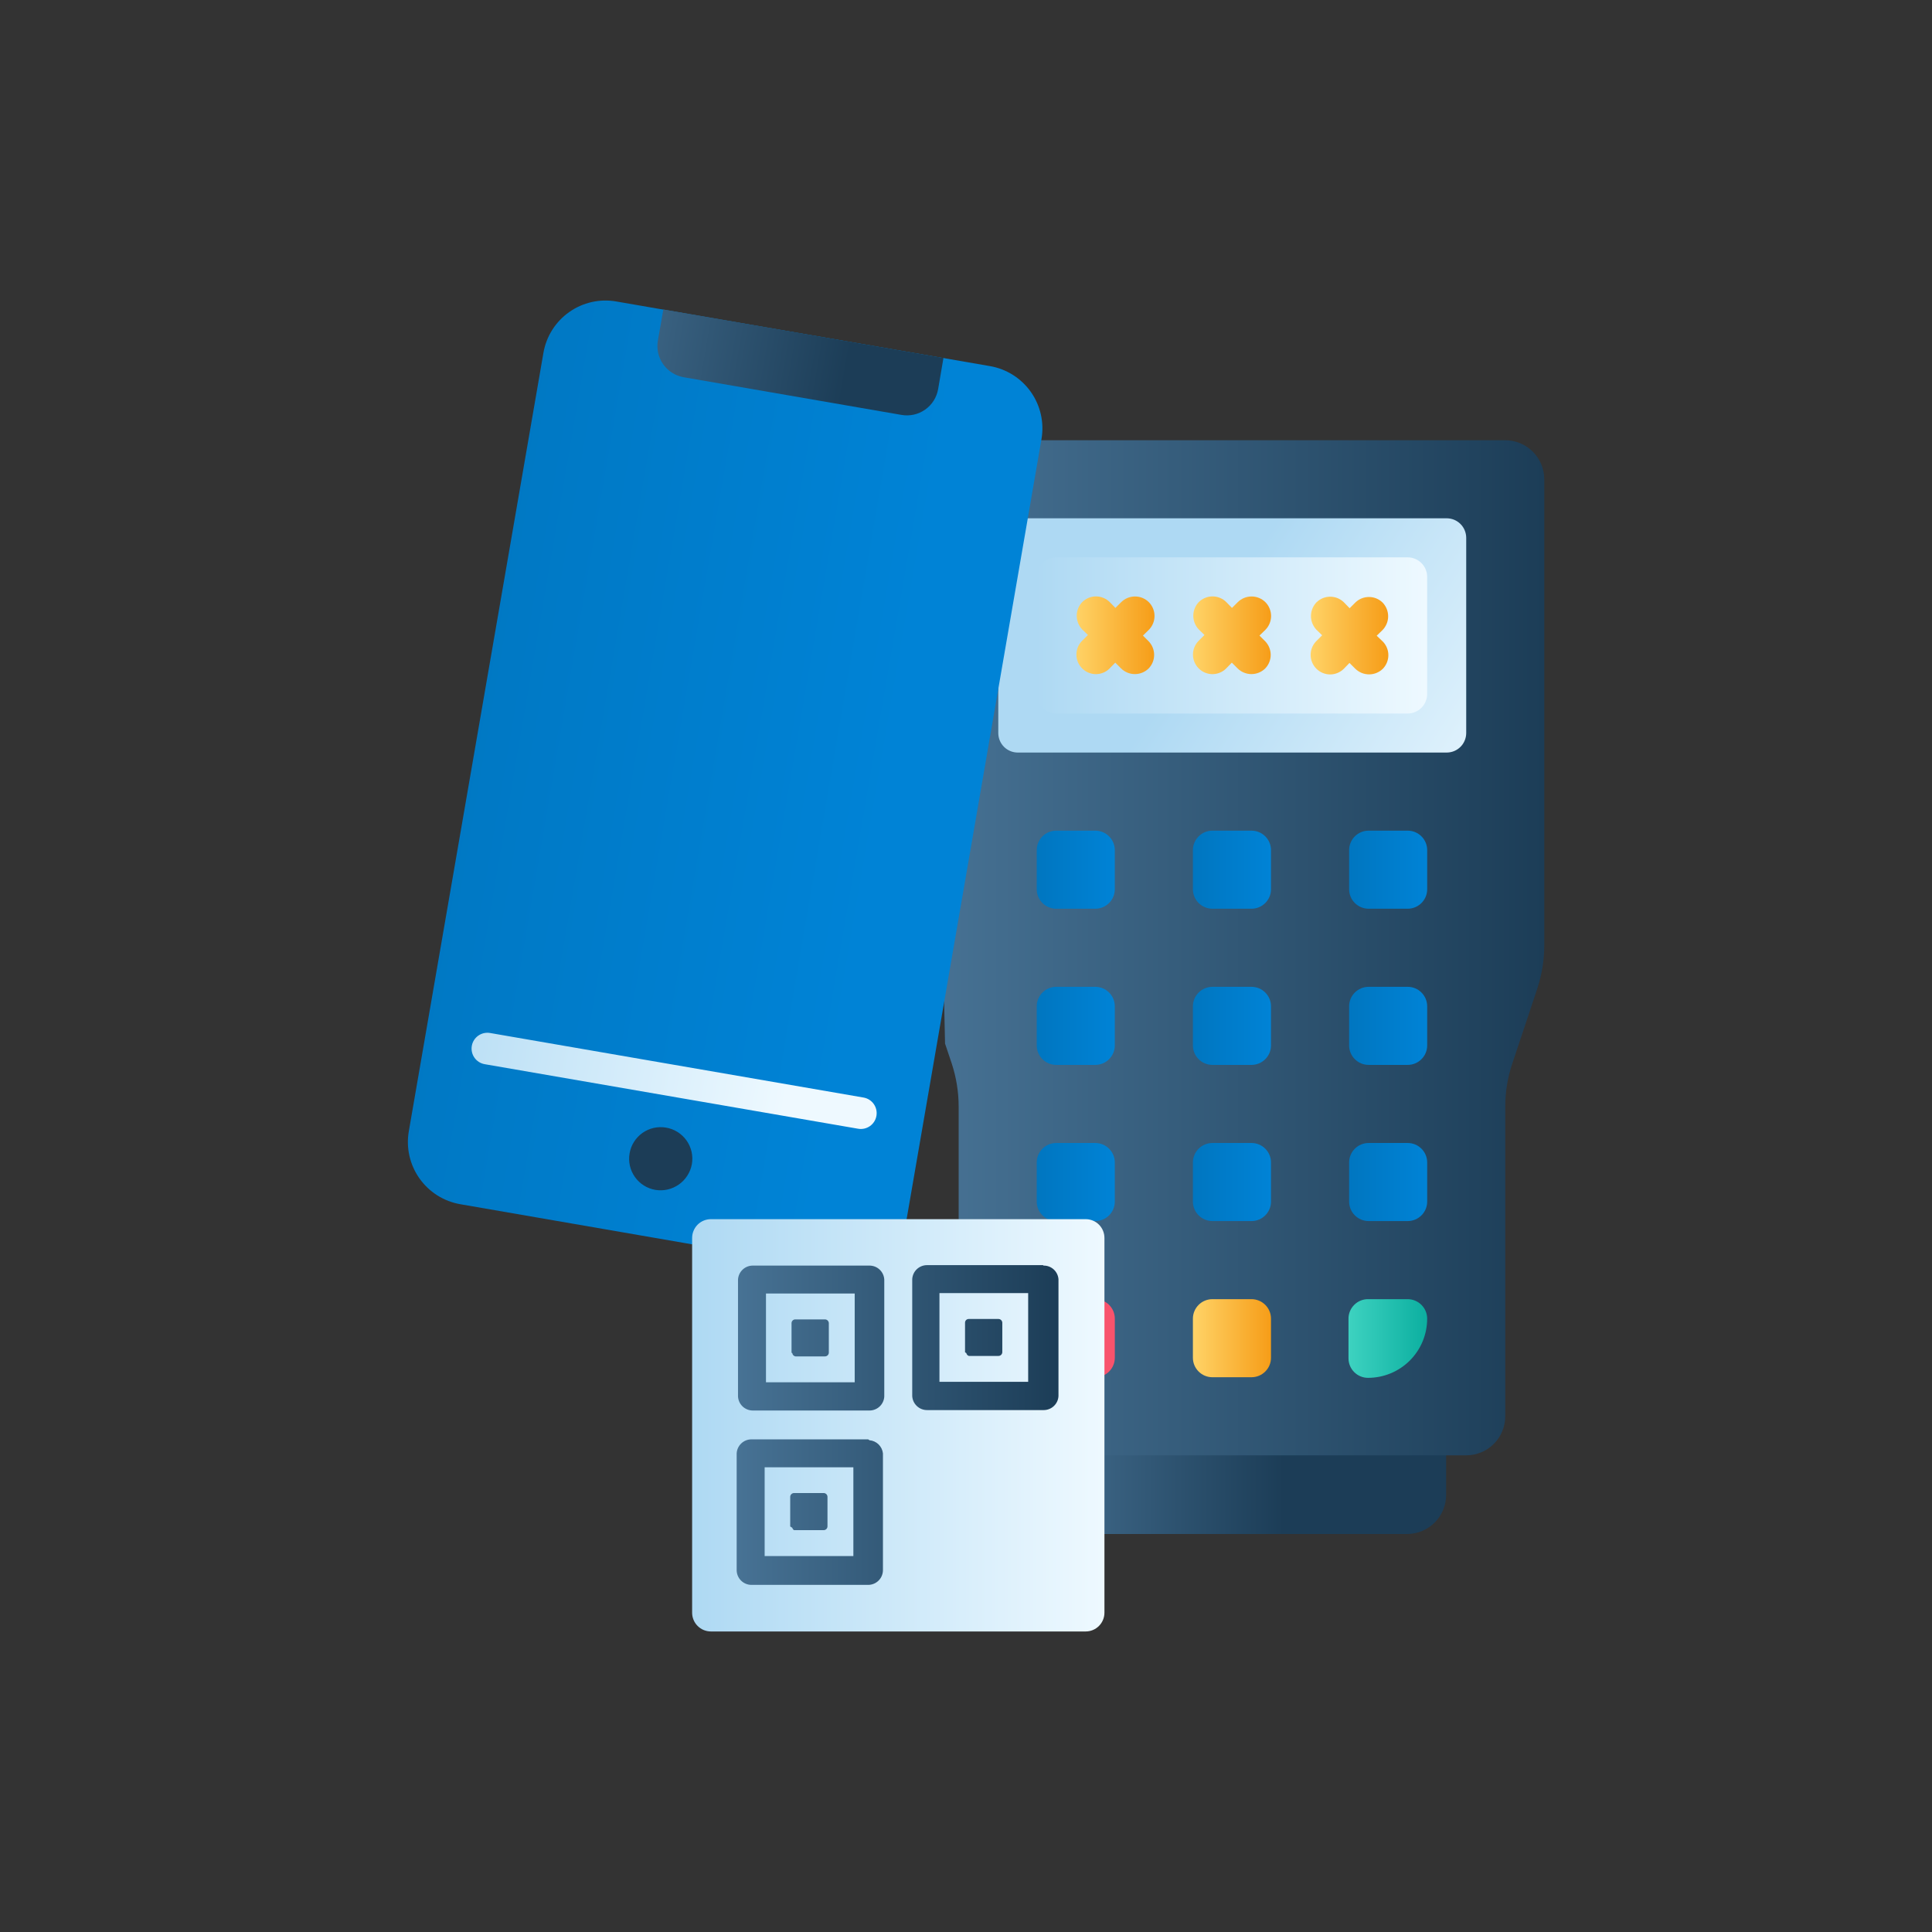 <svg width="90" height="90" viewBox="0 0 90 90" fill="none" xmlns="http://www.w3.org/2000/svg">
<rect x="0" y="0" width="90" height="90" fill="#333333" stroke="none"/>
<path d="M47.387 66.885H67.366V69.641C67.366 70.123 67.174 70.586 66.833 70.927C66.492 71.268 66.029 71.46 65.547 71.46H49.178C48.696 71.46 48.233 71.268 47.892 70.927C47.551 70.586 47.359 70.123 47.359 69.641V66.885H47.387Z" fill="url(#paint0_linear_2_136820)"/>
<path d="M44.024 48.615L44.334 49.538C44.549 50.19 44.658 50.871 44.658 51.557V65.976C44.66 66.458 44.852 66.919 45.193 67.26C45.533 67.601 45.995 67.793 46.477 67.795H68.302C68.784 67.795 69.247 67.603 69.588 67.262C69.929 66.921 70.121 66.458 70.121 65.976V51.557C70.12 50.87 70.231 50.188 70.451 49.538L71.616 46.045C71.829 45.394 71.939 44.712 71.939 44.027V22.326C71.938 21.844 71.746 21.382 71.405 21.041C71.064 20.701 70.603 20.509 70.121 20.507H44.63C44.178 20.505 43.743 20.675 43.411 20.982L44.024 48.615Z" fill="url(#paint1_linear_2_136820)"/>
<path d="M51.023 45.97H49.204C48.702 45.97 48.295 46.377 48.295 46.879V48.698C48.295 49.2 48.702 49.607 49.204 49.607H51.023C51.525 49.607 51.932 49.2 51.932 48.698V46.879C51.932 46.377 51.525 45.97 51.023 45.97Z" fill="url(#paint2_linear_2_136820)"/>
<path d="M58.298 45.97H56.48C55.977 45.97 55.57 46.377 55.57 46.879V48.698C55.57 49.2 55.977 49.607 56.48 49.607H58.298C58.801 49.607 59.208 49.2 59.208 48.698V46.879C59.208 46.377 58.801 45.97 58.298 45.97Z" fill="url(#paint3_linear_2_136820)"/>
<path d="M65.575 45.97H63.756C63.254 45.97 62.847 46.377 62.847 46.879V48.698C62.847 49.2 63.254 49.607 63.756 49.607H65.575C66.077 49.607 66.484 49.2 66.484 48.698V46.879C66.484 46.377 66.077 45.97 65.575 45.97Z" fill="url(#paint4_linear_2_136820)"/>
<path d="M51.023 53.245H49.204C48.702 53.245 48.295 53.652 48.295 54.154V55.973C48.295 56.475 48.702 56.882 49.204 56.882H51.023C51.525 56.882 51.932 56.475 51.932 55.973V54.154C51.932 53.652 51.525 53.245 51.023 53.245Z" fill="url(#paint5_linear_2_136820)"/>
<path d="M58.298 53.245H56.48C55.977 53.245 55.57 53.652 55.57 54.154V55.973C55.57 56.475 55.977 56.882 56.48 56.882H58.298C58.801 56.882 59.208 56.475 59.208 55.973V54.154C59.208 53.652 58.801 53.245 58.298 53.245Z" fill="url(#paint6_linear_2_136820)"/>
<path d="M65.575 53.245H63.756C63.254 53.245 62.847 53.652 62.847 54.154V55.973C62.847 56.475 63.254 56.882 63.756 56.882H65.575C66.077 56.882 66.484 56.475 66.484 55.973V54.154C66.484 53.652 66.077 53.245 65.575 53.245Z" fill="url(#paint7_linear_2_136820)"/>
<path d="M49.205 60.52H51.023C51.143 60.52 51.261 60.543 51.371 60.589C51.482 60.635 51.582 60.702 51.666 60.786C51.751 60.871 51.818 60.971 51.864 61.081C51.909 61.192 51.933 61.31 51.933 61.429V63.248C51.933 63.489 51.837 63.721 51.666 63.891C51.496 64.062 51.264 64.157 51.023 64.157C50.292 64.157 49.592 63.867 49.075 63.35C48.558 62.834 48.268 62.133 48.268 61.402C48.271 61.282 48.298 61.165 48.347 61.056C48.396 60.947 48.466 60.849 48.553 60.767C48.64 60.685 48.743 60.621 48.854 60.578C48.966 60.536 49.085 60.516 49.205 60.52Z" fill="#F8536C"/>
<path d="M58.298 60.52H56.48C55.977 60.52 55.57 60.927 55.57 61.429V63.248C55.57 63.75 55.977 64.157 56.48 64.157H58.298C58.801 64.157 59.208 63.75 59.208 63.248V61.429C59.208 60.927 58.801 60.52 58.298 60.52Z" fill="url(#paint8_linear_2_136820)"/>
<path d="M63.755 60.52H65.573C65.693 60.52 65.811 60.543 65.921 60.589C66.032 60.635 66.132 60.702 66.216 60.786C66.301 60.871 66.368 60.971 66.414 61.081C66.459 61.192 66.483 61.31 66.483 61.429C66.483 62.16 66.193 62.861 65.676 63.378C65.159 63.895 64.458 64.185 63.727 64.185C63.486 64.185 63.255 64.089 63.084 63.919C62.914 63.748 62.818 63.517 62.818 63.276V61.457C62.814 61.333 62.836 61.209 62.881 61.094C62.927 60.978 62.996 60.874 63.084 60.786C63.172 60.698 63.276 60.629 63.392 60.583C63.507 60.538 63.631 60.516 63.755 60.52Z" fill="url(#paint9_linear_2_136820)"/>
<path d="M51.023 38.695H49.204C48.702 38.695 48.295 39.102 48.295 39.604V41.423C48.295 41.925 48.702 42.332 49.204 42.332H51.023C51.525 42.332 51.932 41.925 51.932 41.423V39.604C51.932 39.102 51.525 38.695 51.023 38.695Z" fill="url(#paint10_linear_2_136820)"/>
<path d="M58.298 38.695H56.48C55.977 38.695 55.57 39.102 55.57 39.604V41.423C55.57 41.925 55.977 42.332 56.48 42.332H58.298C58.801 42.332 59.208 41.925 59.208 41.423V39.604C59.208 39.102 58.801 38.695 58.298 38.695Z" fill="url(#paint11_linear_2_136820)"/>
<path d="M65.575 38.695H63.756C63.254 38.695 62.847 39.102 62.847 39.604V41.423C62.847 41.925 63.254 42.332 63.756 42.332H65.575C66.077 42.332 66.484 41.925 66.484 41.423V39.604C66.484 39.102 66.077 38.695 65.575 38.695Z" fill="url(#paint12_linear_2_136820)"/>
<path d="M47.372 24.144H67.392C67.511 24.144 67.63 24.168 67.74 24.213C67.85 24.259 67.951 24.326 68.035 24.41C68.12 24.495 68.187 24.595 68.232 24.706C68.278 24.816 68.302 24.934 68.302 25.053V34.148C68.302 34.267 68.278 34.385 68.232 34.495C68.187 34.606 68.12 34.706 68.035 34.791C67.951 34.875 67.85 34.942 67.74 34.988C67.63 35.033 67.511 35.057 67.392 35.057H47.413C47.172 35.057 46.941 34.961 46.77 34.791C46.6 34.62 46.504 34.389 46.504 34.148V30.703L47.372 24.144Z" fill="url(#paint13_linear_2_136820)"/>
<path d="M49.204 25.963H65.573C65.693 25.963 65.811 25.987 65.921 26.033C66.032 26.078 66.132 26.145 66.216 26.23C66.301 26.314 66.368 26.415 66.413 26.525C66.459 26.635 66.483 26.753 66.483 26.873V32.329C66.483 32.449 66.459 32.567 66.413 32.677C66.368 32.787 66.301 32.888 66.216 32.972C66.132 33.056 66.032 33.123 65.921 33.169C65.811 33.215 65.693 33.239 65.573 33.239H49.204C49.085 33.239 48.967 33.215 48.856 33.169C48.746 33.123 48.646 33.056 48.561 32.972C48.477 32.888 48.41 32.787 48.364 32.677C48.319 32.567 48.295 32.449 48.295 32.329V26.859C48.298 26.62 48.396 26.392 48.566 26.225C48.736 26.057 48.965 25.963 49.204 25.963Z" fill="url(#paint14_linear_2_136820)"/>
<path d="M53.517 28.051C53.346 27.881 53.114 27.786 52.873 27.786C52.632 27.786 52.4 27.881 52.229 28.051L51.96 28.319L51.698 28.051C51.614 27.966 51.513 27.899 51.403 27.853C51.292 27.807 51.174 27.783 51.054 27.783C50.934 27.783 50.816 27.807 50.705 27.853C50.595 27.899 50.495 27.966 50.41 28.051C50.248 28.222 50.158 28.449 50.158 28.684C50.158 28.92 50.248 29.147 50.41 29.318L50.679 29.58L50.41 29.849C50.325 29.933 50.258 30.034 50.212 30.144C50.166 30.255 50.143 30.373 50.143 30.493C50.143 30.613 50.166 30.731 50.212 30.842C50.258 30.952 50.325 31.052 50.41 31.137C50.494 31.222 50.594 31.289 50.704 31.334C50.814 31.38 50.931 31.404 51.051 31.404C51.17 31.404 51.288 31.38 51.398 31.334C51.508 31.289 51.608 31.222 51.691 31.137L51.953 30.868L52.222 31.137C52.394 31.307 52.625 31.402 52.866 31.402C53.107 31.402 53.339 31.307 53.51 31.137C53.673 30.968 53.764 30.742 53.764 30.507C53.764 30.272 53.673 30.046 53.51 29.876L53.242 29.608L53.51 29.346C53.683 29.175 53.78 28.943 53.782 28.7C53.783 28.457 53.688 28.223 53.517 28.051Z" fill="url(#paint15_linear_2_136820)"/>
<path d="M58.947 28.051C58.775 27.881 58.544 27.786 58.303 27.786C58.062 27.786 57.83 27.881 57.659 28.051L57.39 28.319L57.128 28.051C57.044 27.966 56.943 27.899 56.833 27.853C56.722 27.807 56.604 27.783 56.484 27.783C56.364 27.783 56.246 27.807 56.135 27.853C56.025 27.899 55.924 27.966 55.84 28.051C55.678 28.222 55.588 28.449 55.588 28.684C55.588 28.92 55.678 29.147 55.84 29.318L56.108 29.58L55.84 29.849C55.755 29.933 55.688 30.034 55.642 30.144C55.596 30.255 55.572 30.373 55.572 30.493C55.572 30.613 55.596 30.731 55.642 30.842C55.688 30.952 55.755 31.052 55.84 31.137C55.924 31.222 56.024 31.289 56.133 31.334C56.243 31.38 56.361 31.404 56.48 31.404C56.6 31.404 56.718 31.38 56.828 31.334C56.938 31.289 57.037 31.222 57.121 31.137L57.383 30.868L57.652 31.137C57.823 31.307 58.055 31.402 58.296 31.402C58.537 31.402 58.769 31.307 58.94 31.137C59.103 30.968 59.194 30.742 59.194 30.507C59.194 30.272 59.103 30.046 58.94 29.876L58.671 29.608L58.94 29.346C59.113 29.175 59.21 28.943 59.212 28.7C59.213 28.457 59.117 28.223 58.947 28.051Z" fill="url(#paint16_linear_2_136820)"/>
<path d="M64.132 29.614L64.401 29.353C64.57 29.181 64.665 28.95 64.665 28.709C64.665 28.467 64.57 28.236 64.401 28.064C64.231 27.901 64.005 27.81 63.77 27.81C63.535 27.81 63.309 27.901 63.14 28.064L62.871 28.333L62.609 28.064C62.525 27.98 62.425 27.912 62.314 27.866C62.204 27.82 62.085 27.797 61.965 27.797C61.846 27.797 61.727 27.82 61.617 27.866C61.506 27.912 61.406 27.98 61.321 28.064C61.16 28.236 61.069 28.462 61.069 28.698C61.069 28.934 61.16 29.161 61.321 29.332L61.59 29.594L61.321 29.863C61.236 29.947 61.169 30.047 61.123 30.158C61.077 30.268 61.054 30.387 61.054 30.506C61.054 30.626 61.077 30.745 61.123 30.855C61.169 30.966 61.236 31.066 61.321 31.151C61.405 31.235 61.505 31.302 61.615 31.348C61.725 31.394 61.843 31.418 61.962 31.418C62.081 31.418 62.199 31.394 62.309 31.348C62.419 31.302 62.519 31.235 62.603 31.151L62.864 30.882L63.133 31.151C63.305 31.32 63.536 31.415 63.777 31.415C64.019 31.415 64.25 31.32 64.421 31.151C64.584 30.981 64.675 30.755 64.675 30.52C64.675 30.285 64.584 30.059 64.421 29.89L64.132 29.614Z" fill="url(#paint17_linear_2_136820)"/>
<path d="M28.717 14.045L46.119 17.055C46.888 17.188 47.571 17.621 48.021 18.258C48.47 18.894 48.649 19.683 48.517 20.452L42.248 56.71C42.113 57.479 41.679 58.162 41.041 58.612C40.403 59.061 39.613 59.239 38.844 59.108L21.442 56.097C21.061 56.031 20.697 55.891 20.37 55.684C20.043 55.477 19.761 55.208 19.538 54.892C19.315 54.576 19.157 54.219 19.072 53.842C18.988 53.465 18.978 53.075 19.045 52.694L25.314 16.442C25.379 16.061 25.518 15.696 25.725 15.369C25.931 15.042 26.201 14.758 26.517 14.536C26.833 14.313 27.19 14.155 27.568 14.07C27.946 13.986 28.336 13.977 28.717 14.045Z" fill="url(#paint18_linear_2_136820)"/>
<path d="M21.978 48.723C22.047 48.321 22.429 48.051 22.831 48.121L40.227 51.128C40.627 51.197 40.896 51.578 40.828 51.979C40.759 52.381 40.377 52.651 39.975 52.581L22.579 49.574C22.179 49.505 21.91 49.124 21.978 48.723Z" fill="url(#paint19_linear_2_136820)"/>
<path d="M31.845 17.572L42 19.329C42.384 19.395 42.779 19.306 43.098 19.081C43.417 18.856 43.634 18.515 43.701 18.13L43.95 16.676L30.901 14.417L30.646 15.87C30.58 16.255 30.669 16.65 30.894 16.969C31.119 17.288 31.461 17.505 31.845 17.572Z" fill="url(#paint20_linear_2_136820)"/>
<path d="M32.23 54.23C32.16 54.613 31.943 54.954 31.625 55.178C31.306 55.403 30.912 55.493 30.528 55.429C30.337 55.396 30.155 55.326 29.991 55.223C29.828 55.12 29.686 54.985 29.575 54.827C29.463 54.669 29.384 54.49 29.342 54.301C29.3 54.113 29.295 53.917 29.329 53.727C29.361 53.537 29.431 53.355 29.534 53.192C29.637 53.029 29.771 52.888 29.928 52.776C30.085 52.665 30.263 52.586 30.451 52.543C30.639 52.501 30.834 52.496 31.024 52.528C31.215 52.56 31.398 52.629 31.563 52.732C31.727 52.835 31.869 52.969 31.982 53.128C32.094 53.286 32.173 53.465 32.216 53.654C32.258 53.843 32.263 54.039 32.23 54.23Z" fill="url(#paint21_linear_2_136820)"/>
<path d="M51.449 57.675V75.125C51.449 75.357 51.357 75.58 51.193 75.744C51.029 75.908 50.806 76 50.575 76H33.117C32.885 76 32.663 75.908 32.498 75.744C32.334 75.58 32.242 75.357 32.242 75.125V57.675C32.241 57.559 32.263 57.445 32.307 57.338C32.35 57.231 32.415 57.133 32.496 57.051C32.577 56.969 32.674 56.904 32.781 56.86C32.887 56.816 33.002 56.793 33.117 56.793H50.575C50.69 56.793 50.804 56.816 50.911 56.86C51.017 56.904 51.114 56.969 51.196 57.051C51.277 57.133 51.341 57.231 51.385 57.338C51.428 57.445 51.45 57.559 51.449 57.675Z" fill="url(#paint22_linear_2_136820)"/>
<path d="M40.504 58.956H35.068C34.892 58.956 34.721 59.023 34.593 59.145C34.465 59.267 34.388 59.434 34.379 59.61V65.053C34.388 65.229 34.465 65.396 34.593 65.518C34.721 65.639 34.892 65.707 35.068 65.707H40.504C40.681 65.707 40.851 65.639 40.979 65.518C41.108 65.396 41.184 65.229 41.193 65.053V59.61C41.184 59.434 41.108 59.267 40.979 59.145C40.851 59.023 40.681 58.956 40.504 58.956ZM39.815 64.391H35.682V60.258H39.815V64.391ZM36.873 63.014V61.636C36.873 61.612 36.878 61.59 36.887 61.568C36.896 61.547 36.91 61.527 36.926 61.511C36.943 61.495 36.963 61.483 36.984 61.474C37.006 61.466 37.029 61.462 37.053 61.463H38.43C38.477 61.463 38.521 61.481 38.555 61.513C38.588 61.545 38.608 61.589 38.61 61.636V63.014C38.608 63.06 38.588 63.104 38.555 63.136C38.521 63.168 38.477 63.186 38.43 63.186H37.053C37.015 63.18 36.981 63.162 36.955 63.134C36.928 63.107 36.912 63.072 36.908 63.034L36.873 63.014ZM48.585 58.935H43.184C43.007 58.935 42.837 59.003 42.709 59.124C42.58 59.246 42.504 59.413 42.495 59.59V65.032C42.504 65.209 42.58 65.375 42.709 65.497C42.837 65.619 43.007 65.687 43.184 65.687H48.62C48.796 65.687 48.967 65.619 49.095 65.497C49.223 65.375 49.3 65.209 49.308 65.032V59.59C49.294 59.415 49.215 59.253 49.086 59.135C48.957 59.017 48.787 58.953 48.613 58.956L48.585 58.935ZM47.896 64.371H43.763V60.237H47.896V64.371ZM44.955 62.993V61.615C44.955 61.592 44.959 61.569 44.968 61.547C44.977 61.526 44.991 61.507 45.007 61.491C45.024 61.474 45.044 61.462 45.066 61.454C45.087 61.446 45.111 61.442 45.134 61.443H46.511C46.558 61.443 46.602 61.461 46.636 61.493C46.669 61.525 46.689 61.569 46.691 61.615V62.993C46.689 63.039 46.669 63.083 46.636 63.115C46.602 63.147 46.558 63.165 46.511 63.165H45.134C45.104 63.156 45.078 63.139 45.057 63.116C45.036 63.093 45.022 63.065 45.016 63.034L44.955 62.993ZM40.442 67.051H35.006C34.829 67.05 34.659 67.118 34.531 67.24C34.403 67.362 34.326 67.528 34.317 67.705V73.141C34.317 73.323 34.39 73.499 34.519 73.628C34.648 73.757 34.824 73.83 35.006 73.83H40.442C40.625 73.83 40.8 73.757 40.929 73.628C41.058 73.499 41.131 73.323 41.131 73.141V67.705C41.114 67.546 41.042 67.398 40.928 67.286C40.813 67.174 40.663 67.105 40.504 67.092L40.442 67.051ZM39.753 72.486H35.62V68.353H39.753V72.486ZM36.811 71.108V69.731C36.811 69.683 36.83 69.637 36.864 69.604C36.897 69.57 36.943 69.551 36.99 69.551H38.368C38.416 69.551 38.461 69.57 38.495 69.604C38.529 69.637 38.547 69.683 38.547 69.731V71.108C38.546 71.155 38.526 71.198 38.493 71.231C38.459 71.263 38.415 71.281 38.368 71.281H36.99C36.97 71.269 36.952 71.253 36.938 71.234C36.923 71.215 36.913 71.194 36.908 71.17L36.811 71.108Z" fill="url(#paint23_linear_2_136820)"/>
<defs>
<linearGradient id="paint0_linear_2_136820" x1="47.387" y1="69.159" x2="67.393" y2="69.159" gradientUnits="userSpaceOnUse">
<stop stop-color="#477294"/>
<stop offset="0.62" stop-color="#1C3D57"/>
</linearGradient>
<linearGradient id="paint1_linear_2_136820" x1="43.439" y1="44.151" x2="71.939" y2="44.151" gradientUnits="userSpaceOnUse">
<stop stop-color="#477294"/>
<stop offset="1" stop-color="#1C3D57"/>
</linearGradient>
<linearGradient id="paint2_linear_2_136820" x1="48.295" y1="47.788" x2="51.932" y2="47.788" gradientUnits="userSpaceOnUse">
<stop stop-color="#0076C0"/>
<stop offset="1" stop-color="#0083D6"/>
</linearGradient>
<linearGradient id="paint3_linear_2_136820" x1="55.57" y1="47.788" x2="59.208" y2="47.788" gradientUnits="userSpaceOnUse">
<stop stop-color="#0076C0"/>
<stop offset="1" stop-color="#0083D6"/>
</linearGradient>
<linearGradient id="paint4_linear_2_136820" x1="62.847" y1="47.788" x2="66.484" y2="47.788" gradientUnits="userSpaceOnUse">
<stop stop-color="#0076C0"/>
<stop offset="1" stop-color="#0083D6"/>
</linearGradient>
<linearGradient id="paint5_linear_2_136820" x1="48.295" y1="55.063" x2="51.932" y2="55.063" gradientUnits="userSpaceOnUse">
<stop stop-color="#0076C0"/>
<stop offset="1" stop-color="#0083D6"/>
</linearGradient>
<linearGradient id="paint6_linear_2_136820" x1="55.57" y1="55.063" x2="59.208" y2="55.063" gradientUnits="userSpaceOnUse">
<stop stop-color="#0076C0"/>
<stop offset="1" stop-color="#0083D6"/>
</linearGradient>
<linearGradient id="paint7_linear_2_136820" x1="62.847" y1="55.063" x2="66.484" y2="55.063" gradientUnits="userSpaceOnUse">
<stop stop-color="#0076C0"/>
<stop offset="1" stop-color="#0083D6"/>
</linearGradient>
<linearGradient id="paint8_linear_2_136820" x1="55.57" y1="62.339" x2="59.208" y2="62.339" gradientUnits="userSpaceOnUse">
<stop stop-color="#FFD367"/>
<stop offset="1" stop-color="#F69D18"/>
</linearGradient>
<linearGradient id="paint9_linear_2_136820" x1="62.845" y1="62.339" x2="66.483" y2="62.339" gradientUnits="userSpaceOnUse">
<stop stop-color="#3DD2C0"/>
<stop offset="1" stop-color="#0CAFA0"/>
</linearGradient>
<linearGradient id="paint10_linear_2_136820" x1="48.295" y1="40.513" x2="51.932" y2="40.513" gradientUnits="userSpaceOnUse">
<stop stop-color="#0076C0"/>
<stop offset="1" stop-color="#0083D6"/>
</linearGradient>
<linearGradient id="paint11_linear_2_136820" x1="55.57" y1="40.513" x2="59.208" y2="40.513" gradientUnits="userSpaceOnUse">
<stop stop-color="#0076C0"/>
<stop offset="1" stop-color="#0083D6"/>
</linearGradient>
<linearGradient id="paint12_linear_2_136820" x1="62.847" y1="40.513" x2="66.484" y2="40.513" gradientUnits="userSpaceOnUse">
<stop stop-color="#0076C0"/>
<stop offset="1" stop-color="#0083D6"/>
</linearGradient>
<linearGradient id="paint13_linear_2_136820" x1="43.459" y1="20.555" x2="70.981" y2="38.426" gradientUnits="userSpaceOnUse">
<stop offset="0.47" stop-color="#AED9F3"/>
<stop offset="1" stop-color="#EEF9FF"/>
</linearGradient>
<linearGradient id="paint14_linear_2_136820" x1="48.295" y1="29.601" x2="66.483" y2="29.601" gradientUnits="userSpaceOnUse">
<stop stop-color="#AED9F3"/>
<stop offset="1" stop-color="#EEF9FF"/>
</linearGradient>
<linearGradient id="paint15_linear_2_136820" x1="50.107" y1="29.608" x2="53.751" y2="29.608" gradientUnits="userSpaceOnUse">
<stop stop-color="#FFD367"/>
<stop offset="1" stop-color="#F69D18"/>
</linearGradient>
<linearGradient id="paint16_linear_2_136820" x1="55.564" y1="29.608" x2="59.209" y2="29.608" gradientUnits="userSpaceOnUse">
<stop stop-color="#FFD367"/>
<stop offset="1" stop-color="#F69D18"/>
</linearGradient>
<linearGradient id="paint17_linear_2_136820" x1="61.018" y1="29.614" x2="64.656" y2="29.614" gradientUnits="userSpaceOnUse">
<stop stop-color="#FFD367"/>
<stop offset="1" stop-color="#F69D18"/>
</linearGradient>
<linearGradient id="paint18_linear_2_136820" x1="15.911" y1="45.197" x2="39.216" y2="49.199" gradientUnits="userSpaceOnUse">
<stop stop-color="#0076C0"/>
<stop offset="1" stop-color="#0083D6"/>
</linearGradient>
<linearGradient id="paint19_linear_2_136820" x1="15.716" y1="59.41" x2="34.656" y2="62.663" gradientUnits="userSpaceOnUse">
<stop stop-color="#AED9F3"/>
<stop offset="1" stop-color="#EEF9FF"/>
</linearGradient>
<linearGradient id="paint20_linear_2_136820" x1="24.383" y1="26.402" x2="37.499" y2="28.654" gradientUnits="userSpaceOnUse">
<stop stop-color="#477294"/>
<stop offset="1" stop-color="#1C3D57"/>
</linearGradient>
<linearGradient id="paint21_linear_2_136820" x1="23.104" y1="64.428" x2="26.016" y2="64.928" gradientUnits="userSpaceOnUse">
<stop stop-color="#477294"/>
<stop offset="1" stop-color="#1C3D57"/>
</linearGradient>
<linearGradient id="paint22_linear_2_136820" x1="32.235" y1="66.396" x2="51.443" y2="66.396" gradientUnits="userSpaceOnUse">
<stop stop-color="#AED9F3"/>
<stop offset="1" stop-color="#EEF9FF"/>
</linearGradient>
<linearGradient id="paint23_linear_2_136820" x1="34.407" y1="66.396" x2="49.274" y2="66.396" gradientUnits="userSpaceOnUse">
<stop stop-color="#477294"/>
<stop offset="1" stop-color="#1C3D57"/>
</linearGradient>
</defs>
</svg>
